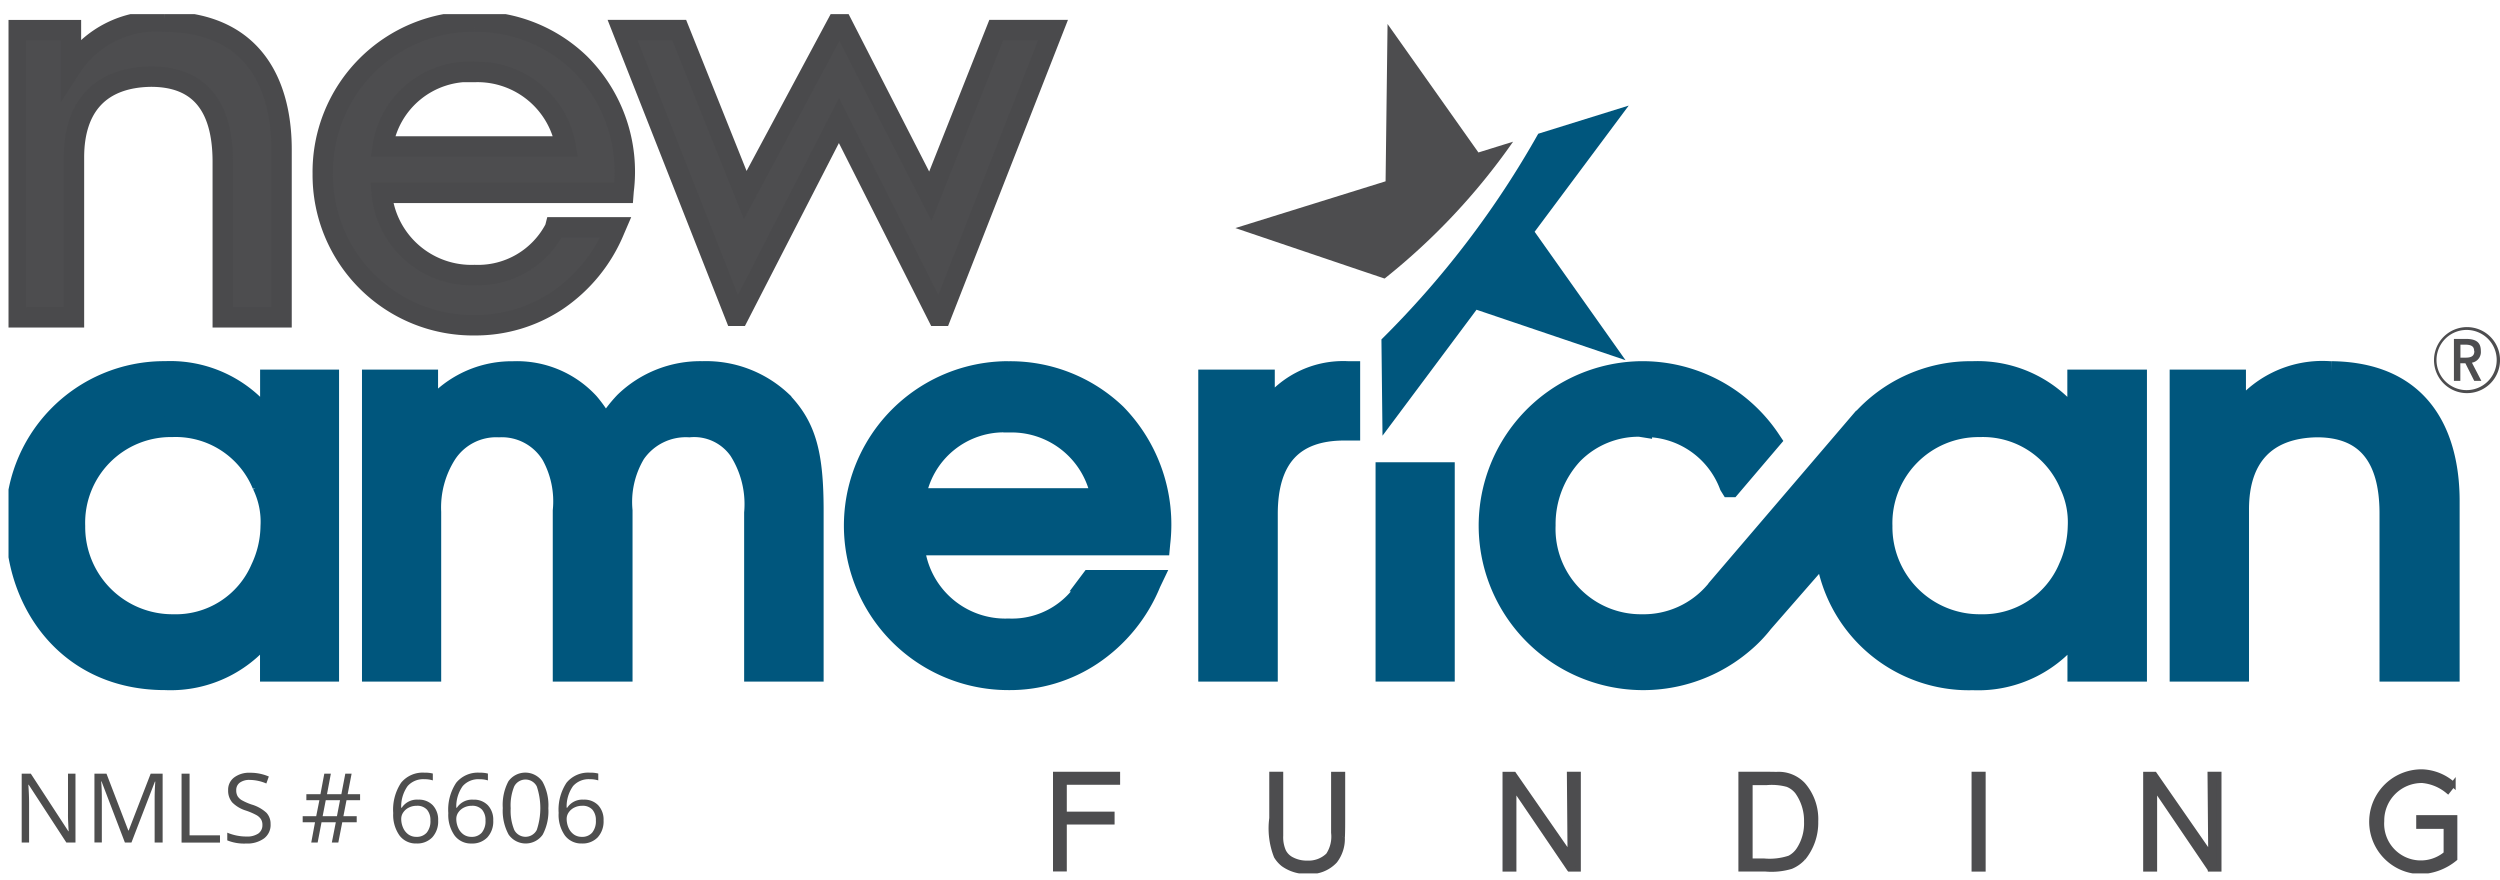 <svg xmlns="http://www.w3.org/2000/svg" xmlns:xlink="http://www.w3.org/1999/xlink" width="109.495" height="38.557" viewBox="0 0 109.495 38.557">
  <defs>
    <clipPath id="clip-path">
      <path id="Path_94" data-name="Path 94" d="M0,0H109.122V38.557H0Z" fill="#fff"/>
    </clipPath>
    <clipPath id="clip-path-2">
      <path id="Path_93" data-name="Path 93" d="M0,0H109.122V37.635H0Z" fill="#fff"/>
    </clipPath>
  </defs>
  <g id="new-american" transform="translate(0.373)" clip-path="url(#clip-path)">
    <g id="Group_22" data-name="Group 22" transform="translate(0 0.618)" clip-path="url(#clip-path-2)">
      <path id="Path_66" data-name="Path 66" d="M11.238,27.332a3.667,3.667,0,0,1,.367,1.819,4.449,4.449,0,0,1-.431,1.841,4.056,4.056,0,0,1-3.848,2.452,4.269,4.269,0,0,1-4.292-4.31A4.2,4.2,0,0,1,7.288,24.79a4.1,4.1,0,0,1,3.95,2.543Zm.351-2.639a5.271,5.271,0,0,0-4.6-2.334A6.5,6.5,0,0,0,.447,29.107c0,3.373,2.25,6.765,6.537,6.765a5.252,5.252,0,0,0,4.6-2.321V35.5h2.568V22.729H11.588v1.964Z" transform="translate(-0.122 -6.712)" fill="#00567d" stroke="#00567d" stroke-width="0.894"/>
      <path id="Path_67" data-name="Path 67" d="M36.356,22.36a4.763,4.763,0,0,0-3.4,1.339,5.832,5.832,0,0,0-.846,1.135L32.1,24.8a5.75,5.75,0,0,0-.711-1.059,4.288,4.288,0,0,0-3.321-1.378,4.507,4.507,0,0,0-3.735,1.9V22.729H21.895V35.5H24.47v-6.98a4.367,4.367,0,0,1,.669-2.529,2.6,2.6,0,0,1,2.3-1.191h.012a2.549,2.549,0,0,1,2.3,1.224,4.2,4.2,0,0,1,.5,2.441V35.5h2.6V28.46a4.117,4.117,0,0,1,.567-2.5A2.687,2.687,0,0,1,35.78,24.8a2.4,2.4,0,0,1,2.182,1.013,4.394,4.394,0,0,1,.671,2.746V35.5H41.22V28.46c0-2.536-.338-3.709-1.414-4.812a4.837,4.837,0,0,0-3.45-1.288" transform="translate(-5.967 -6.712)" fill="#00567d"/>
      <path id="Path_68" data-name="Path 68" d="M36.356,22.36a4.763,4.763,0,0,0-3.4,1.339,5.832,5.832,0,0,0-.846,1.135L32.1,24.8a5.75,5.75,0,0,0-.711-1.059,4.288,4.288,0,0,0-3.321-1.378,4.507,4.507,0,0,0-3.735,1.9V22.729H21.895V35.5H24.47v-6.98a4.367,4.367,0,0,1,.669-2.529,2.6,2.6,0,0,1,2.3-1.191h.012a2.549,2.549,0,0,1,2.3,1.224,4.2,4.2,0,0,1,.5,2.441V35.5h2.6V28.46a4.117,4.117,0,0,1,.567-2.5A2.687,2.687,0,0,1,35.78,24.8a2.4,2.4,0,0,1,2.182,1.013,4.394,4.394,0,0,1,.671,2.746V35.5H41.22V28.46c0-2.536-.338-3.709-1.414-4.812a4.837,4.837,0,0,0-3.45-1.288" transform="translate(-5.967 -6.712)" fill="none" stroke="#00567d" stroke-width="0.894"/>
      <path id="Path_69" data-name="Path 69" d="M57.662,24.586h.1a3.982,3.982,0,0,1,3.982,3.335H53.6a3.925,3.925,0,0,1,4.067-3.334Zm0-2.226a6.756,6.756,0,0,0,.017,13.512,6.475,6.475,0,0,0,3.651-1.088,6.961,6.961,0,0,0,2.576-3.159l.057-.119H61.276l-.033.044a3.834,3.834,0,0,1-3.565,2.081,4,4,0,0,1-4.128-3.661H64.306l.008-.087a6.936,6.936,0,0,0-1.922-5.658,6.7,6.7,0,0,0-4.729-1.862" transform="translate(-13.879 -6.712)" fill="#00567d"/>
      <path id="Path_70" data-name="Path 70" d="M57.662,22.36a6.756,6.756,0,0,0,.017,13.512,6.475,6.475,0,0,0,3.651-1.088,6.961,6.961,0,0,0,2.576-3.159l.057-.119H61.276l-.033.044a3.834,3.834,0,0,1-3.565,2.081,4,4,0,0,1-4.128-3.661H64.306l.008-.087a6.936,6.936,0,0,0-1.922-5.658,6.7,6.7,0,0,0-4.729-1.862m0,2.225h.095a3.982,3.982,0,0,1,3.982,3.334H53.6A3.925,3.925,0,0,1,57.662,24.587Z" transform="translate(-13.879 -6.712)" fill="none" stroke="#00567d" stroke-width="0.894"/>
      <path id="Path_71" data-name="Path 71" d="M74.7,24.315V22.73H72.243V35.5h2.588V28.606c0-2.435,1.12-3.665,3.364-3.665h.244V22.36h-.095A4,4,0,0,0,74.7,24.315" transform="translate(-19.687 -6.712)" fill="#00567d"/>
      <path id="Path_72" data-name="Path 72" d="M74.7,24.315V22.73H72.243V35.5h2.588V28.606c0-2.435,1.12-3.665,3.364-3.665h.244V22.36h-.095A4,4,0,0,0,74.7,24.315" transform="translate(-19.687 -6.712)" fill="none" stroke="#00567d" stroke-width="0.894"/>
      <path id="Path_73" data-name="Path 73" d="M85.492,28.445H82.918v8.711h2.574Z" transform="translate(-22.597 -8.37)" fill="#00567d" stroke="#00567d" stroke-width="0.894"/>
      <path id="Path_74" data-name="Path 74" d="M137.351,22.36h-.069a4.524,4.524,0,0,0-4.109,2.049v-1.68h-2.447V35.5h2.581V28.4c0-2.3,1.2-3.561,3.418-3.6,2.121,0,3.192,1.266,3.192,3.779V35.5h2.615V28.029c0-2.1-.673-5.619-5.181-5.669" transform="translate(-35.625 -6.712)" fill="#00567d"/>
      <path id="Path_75" data-name="Path 75" d="M137.351,22.36h-.069a4.524,4.524,0,0,0-4.109,2.049v-1.68h-2.447V35.5h2.581V28.4c0-2.3,1.2-3.561,3.418-3.6,2.121,0,3.192,1.266,3.192,3.779V35.5h2.615V28.029c0-2.1-.673-5.619-5.181-5.669" transform="translate(-35.625 -6.712)" fill="none" stroke="#00567d" stroke-width="0.894"/>
      <path id="Path_76" data-name="Path 76" d="M114.461,30.992a4.067,4.067,0,0,1-3.838,2.452,4.267,4.267,0,0,1-4.31-4.31,4.215,4.215,0,0,1,4.261-4.343,4.111,4.111,0,0,1,3.952,2.542,3.84,3.84,0,0,1,.359,1.82,4.7,4.7,0,0,1-.423,1.841Zm.406-8.263v1.965a5.271,5.271,0,0,0-4.59-2.333,6.4,6.4,0,0,0-5.071,2.379l-.007-.007-5.27,6.162-.787.92a1.916,1.916,0,0,1-.153.189,4.114,4.114,0,0,1-3.208,1.44,4.184,4.184,0,0,1-4.221-4.337,4.5,4.5,0,0,1,1.2-3.121,4.048,4.048,0,0,1,2.93-1.211l.095.015a3.966,3.966,0,0,1,3.843,2.574l.036.058h.015l1.744-2.049a6.738,6.738,0,0,0-5.732-3.012,6.757,6.757,0,1,0,4.548,11.886v0a5.892,5.892,0,0,0,.849-.881l2.275-2.606.458-.513a6.325,6.325,0,0,0,6.461,5.629,5.244,5.244,0,0,0,4.59-2.321V35.5h2.588V22.729h-2.588Z" transform="translate(-24.248 -6.712)" fill="#00567d" stroke="#00567d" stroke-width="0.894"/>
      <path id="Path_77" data-name="Path 77" d="M6.965,1.3H6.888A4.446,4.446,0,0,0,2.856,3.322V1.674H.447V14.252H2.988v-7c0-2.262,1.179-3.51,3.372-3.541,2.094,0,3.146,1.254,3.146,3.732v6.811H12.08V6.89c0-2.062-.665-5.543-5.116-5.587" transform="translate(-0.122 -0.973)" fill="#4d4d4f"/>
      <path id="Path_78" data-name="Path 78" d="M6.965,1.3H6.888A4.446,4.446,0,0,0,2.856,3.322V1.674H.447V14.252H2.988v-7c0-2.262,1.179-3.51,3.372-3.541,2.094,0,3.146,1.254,3.146,3.732v6.811H12.08V6.89c0-2.062-.665-5.543-5.116-5.587" transform="translate(-0.122 -0.973)" fill="none" stroke="#4a4a4c" stroke-width="0.894"/>
      <path id="Path_79" data-name="Path 79" d="M25.553,3.5h.081a3.917,3.917,0,0,1,3.925,3.264H21.545A3.854,3.854,0,0,1,25.553,3.5Zm0-2.207A6.584,6.584,0,0,0,18.92,7.972,6.58,6.58,0,0,0,25.571,14.6a6.459,6.459,0,0,0,3.59-1.065A6.9,6.9,0,0,0,31.7,10.427l.05-.116H29.1l-.01.039A3.794,3.794,0,0,1,25.571,12.4,3.944,3.944,0,0,1,21.5,8.8H32.089l.007-.09a6.684,6.684,0,0,0-1.9-5.559A6.542,6.542,0,0,0,25.552,1.3" transform="translate(-5.156 -0.972)" fill="#4d4d4f"/>
      <path id="Path_80" data-name="Path 80" d="M25.553,1.3A6.584,6.584,0,0,0,18.92,7.972,6.58,6.58,0,0,0,25.571,14.6a6.459,6.459,0,0,0,3.59-1.065A6.9,6.9,0,0,0,31.7,10.427l.05-.116H29.1l-.01.039A3.794,3.794,0,0,1,25.571,12.4,3.944,3.944,0,0,1,21.5,8.8H32.089l.007-.09a6.684,6.684,0,0,0-1.9-5.559A6.542,6.542,0,0,0,25.552,1.3m0,2.206h.082a3.917,3.917,0,0,1,3.925,3.264H21.545A3.854,3.854,0,0,1,25.553,3.5Z" transform="translate(-5.156 -0.972)" fill="none" stroke="#4a4a4c" stroke-width="0.894"/>
      <path id="Path_81" data-name="Path 81" d="M36.97,1.674h2.481L42.342,8.9l4.071-7.595h.124L50.45,8.952l2.886-7.278h2.485l-4.9,12.513h-.16L46.448,5.636l-4.393,8.552H41.9Z" transform="translate(-10.075 -0.974)" fill="#4d4d4f" stroke="#4a4a4c" stroke-width="0.894"/>
      <path id="Path_82" data-name="Path 82" d="M63.418,46.965v1.4h2.093v.341H63.418v2.056h-.381V46.618h2.716v.347Z" transform="translate(-17.179 -13.323)" fill="#4d4d4f" stroke="#4d4d4f" stroke-width="0.223"/>
      <path id="Path_83" data-name="Path 83" d="M79.142,49.362a1.589,1.589,0,0,1-.324,1.045,1.49,1.49,0,0,1-1.2.466,1.75,1.75,0,0,1-1.063-.323,1.328,1.328,0,0,1-.3-.342,3.345,3.345,0,0,1-.2-1.668V46.617h.388v2.692a1.524,1.524,0,0,0,.124.682.807.807,0,0,0,.358.358,1.4,1.4,0,0,0,.686.159,1.234,1.234,0,0,0,.918-.346,1.479,1.479,0,0,0,.234-.987V46.618h.394V48.5c0,.288,0,.57-.011.858" transform="translate(-20.725 -13.322)" fill="#4d4d4f"/>
      <path id="Path_84" data-name="Path 84" d="M79.142,49.362a1.589,1.589,0,0,1-.324,1.045,1.49,1.49,0,0,1-1.2.466,1.75,1.75,0,0,1-1.063-.323,1.328,1.328,0,0,1-.3-.342,3.345,3.345,0,0,1-.2-1.668V46.617h.388v2.692a1.524,1.524,0,0,0,.124.682.807.807,0,0,0,.358.358,1.4,1.4,0,0,0,.686.159,1.234,1.234,0,0,0,.918-.346,1.479,1.479,0,0,0,.234-.987V46.618h.394V48.5c0,.288,0,.57-.011.858" transform="translate(-20.725 -13.322)" fill="none" stroke="#4d4d4f" stroke-width="0.223"/>
      <path id="Path_85" data-name="Path 85" d="M92.918,50.766l-2.433-3.584v3.584H90.1V46.618h.386l2.462,3.549-.029-3.55h.388v4.15h-.388Z" transform="translate(-24.554 -13.322)" fill="#4d4d4f" stroke="#4d4d4f" stroke-width="0.223"/>
      <path id="Path_86" data-name="Path 86" d="M106.761,47.369a1.029,1.029,0,0,0-.424-.311,2.609,2.609,0,0,0-.91-.082H104.7v3.437h.623a2.76,2.76,0,0,0,1.105-.13,1.078,1.078,0,0,0,.417-.381,2.1,2.1,0,0,0,.33-1.211,2.175,2.175,0,0,0-.411-1.323Zm.264,2.908a1.477,1.477,0,0,1-.533.376,2.989,2.989,0,0,1-1.112.112H104.3V46.617h1.112c.146,0,.287,0,.434.006a1.464,1.464,0,0,1,1.171.452,2.289,2.289,0,0,1,.557,1.606,2.448,2.448,0,0,1-.546,1.6" transform="translate(-28.423 -13.322)" fill="#4d4d4f"/>
      <path id="Path_87" data-name="Path 87" d="M107.025,50.277a1.477,1.477,0,0,1-.533.376,2.989,2.989,0,0,1-1.112.112H104.3V46.617h1.112c.146,0,.287,0,.434.006a1.464,1.464,0,0,1,1.171.452,2.289,2.289,0,0,1,.557,1.606,2.448,2.448,0,0,1-.546,1.6m-.264-2.909a1.029,1.029,0,0,0-.424-.311,2.609,2.609,0,0,0-.91-.082H104.7v3.437h.623a2.76,2.76,0,0,0,1.105-.13,1.078,1.078,0,0,0,.417-.381,2.1,2.1,0,0,0,.33-1.211,2.175,2.175,0,0,0-.411-1.323Z" transform="translate(-28.423 -13.322)" fill="none" stroke="#4d4d4f" stroke-width="0.223"/>
      <path id="Path_88" data-name="Path 88" d="M118.732,46.576h-.394v4.149h.394Zm9.941,4.149-2.431-3.584v3.584h-.388V46.577h.388l2.461,3.549-.03-3.55h.388v4.15h-.388Zm9.14-2.249v.377h1.2v1.2a1.717,1.717,0,0,1-2.823-1.43,1.757,1.757,0,0,1,1.777-1.777,2.039,2.039,0,0,1,1.12.463l.231-.292a2.153,2.153,0,0,0-1.357-.548,2.185,2.185,0,0,0-.085,4.369,2.494,2.494,0,0,0,1.515-.567V48.475Z" transform="translate(-32.249 -13.281)" fill="#4d4d4f" stroke="#4d4d4f" stroke-width="0.223"/>
      <path id="Path_89" data-name="Path 89" d="M148.911,21.1a1.446,1.446,0,1,0-.415,1.049A1.455,1.455,0,0,0,148.911,21.1Zm-.146.057a1.318,1.318,0,1,1-.794-1.236,1.314,1.314,0,0,1,.794,1.236Zm-.67.89-.415-.8a.474.474,0,0,0,.391-.515c0-.367-.2-.526-.647-.526h-.532v1.838h.281v-.772h.221l.388.772h.314Zm-.309-1.307c0,.2-.115.286-.376.286h-.233v-.569h.2c.287,0,.4.082.4.282" transform="translate(-39.788 -5.98)" fill="#4d4d4f"/>
      <path id="Path_90" data-name="Path 90" d="M3.149,49.577h-.4L1.1,47.046H1.084c.022.3.033.57.033.817v1.715H.793V46.562h.4l1.644,2.521H2.85q-.011-.178-.019-.356-.013-.217-.01-.434V46.561h.328v3.017Zm2.164,0L4.29,46.9H4.274c.019.211.029.463.029.755v1.918H3.979V46.562h.528l.955,2.488h.017l.963-2.488h.524v3.016h-.35V47.635q0-.335.029-.727H6.628L5.6,49.578H5.314Zm2.482,0V46.562h.351v2.7H9.478v.317H7.8Zm3.9-.8a.737.737,0,0,1-.289.621,1.25,1.25,0,0,1-.784.223,1.958,1.958,0,0,1-.825-.138v-.338a2.175,2.175,0,0,0,.4.124,2.1,2.1,0,0,0,.433.045.878.878,0,0,0,.528-.132.439.439,0,0,0,.178-.371.461.461,0,0,0-.064-.256.569.569,0,0,0-.21-.186,2.885,2.885,0,0,0-.447-.191,1.438,1.438,0,0,1-.6-.357.79.79,0,0,1-.18-.538.669.669,0,0,1,.262-.555,1.085,1.085,0,0,1,.693-.207,2.046,2.046,0,0,1,.827.165l-.109.306a1.87,1.87,0,0,0-.726-.157.7.7,0,0,0-.436.12.394.394,0,0,0-.156.332.508.508,0,0,0,.058.258.543.543,0,0,0,.194.183,2.53,2.53,0,0,0,.42.184,1.644,1.644,0,0,1,.652.363.71.71,0,0,1,.18.5Zm3.324-1.053-.136.7h.583v.266h-.633l-.173.888h-.284l.175-.888h-.626l-.17.888h-.28l.165-.888H13.1v-.266h.592l.14-.7h-.571V47.46h.617l.169-.9h.287l-.169.9h.629l.173-.9h.276l-.173.9h.544v.262h-.6Zm-1.044.7H14.6l.135-.7h-.625l-.136.7Zm3.09-.136a2.134,2.134,0,0,1,.345-1.329,1.222,1.222,0,0,1,1.023-.442,1.359,1.359,0,0,1,.367.039v.3a1.175,1.175,0,0,0-.363-.052.914.914,0,0,0-.741.3,1.546,1.546,0,0,0-.281.949h.025a.79.79,0,0,1,.718-.354.841.841,0,0,1,.64.245.924.924,0,0,1,.235.666,1.027,1.027,0,0,1-.258.741.912.912,0,0,1-.693.268.89.89,0,0,1-.742-.351,1.56,1.56,0,0,1-.275-.98Zm1.013,1.04a.573.573,0,0,0,.454-.183.788.788,0,0,0,.163-.535.692.692,0,0,0-.151-.471.57.57,0,0,0-.45-.171.759.759,0,0,0-.34.076.638.638,0,0,0-.247.211.49.49,0,0,0-.091.278.954.954,0,0,0,.083.4.7.7,0,0,0,.233.291A.59.59,0,0,0,18.077,49.328Zm1.4-1.04a2.133,2.133,0,0,1,.345-1.328,1.222,1.222,0,0,1,1.023-.442,1.36,1.36,0,0,1,.367.039v.3a1.176,1.176,0,0,0-.363-.052.914.914,0,0,0-.741.3,1.541,1.541,0,0,0-.281.949h.025a.79.79,0,0,1,.718-.354.841.841,0,0,1,.64.245.924.924,0,0,1,.235.666,1.027,1.027,0,0,1-.258.741.912.912,0,0,1-.693.268.89.89,0,0,1-.742-.351,1.56,1.56,0,0,1-.275-.98Zm1.013,1.04a.571.571,0,0,0,.453-.183.785.785,0,0,0,.163-.535.689.689,0,0,0-.151-.471.568.568,0,0,0-.45-.171.759.759,0,0,0-.34.076.638.638,0,0,0-.247.211.49.49,0,0,0-.091.278.954.954,0,0,0,.083.4.7.7,0,0,0,.233.291A.59.59,0,0,0,20.495,49.328Zm3.368-1.263a2.192,2.192,0,0,1-.247,1.168.911.911,0,0,1-1.494-.007,2.173,2.173,0,0,1-.254-1.16,2.2,2.2,0,0,1,.246-1.17.911.911,0,0,1,1.494.017,2.145,2.145,0,0,1,.256,1.153Zm-1.648,0a2.2,2.2,0,0,0,.155.96.555.555,0,0,0,.987,0,3,3,0,0,0,0-1.906.556.556,0,0,0-.988,0,2.186,2.186,0,0,0-.155.955Zm2.1.223a2.139,2.139,0,0,1,.344-1.329,1.224,1.224,0,0,1,1.024-.442,1.36,1.36,0,0,1,.367.039v.3a1.176,1.176,0,0,0-.364-.052.913.913,0,0,0-.74.3,1.541,1.541,0,0,0-.281.949h.025a.79.79,0,0,1,.718-.354.84.84,0,0,1,.639.245.924.924,0,0,1,.235.666,1.03,1.03,0,0,1-.258.741.913.913,0,0,1-.693.268.891.891,0,0,1-.743-.351,1.56,1.56,0,0,1-.274-.98Zm1.013,1.04a.571.571,0,0,0,.454-.183.785.785,0,0,0,.163-.535.689.689,0,0,0-.151-.471.569.569,0,0,0-.45-.171.759.759,0,0,0-.34.076.639.639,0,0,0-.247.211.49.49,0,0,0-.091.278.965.965,0,0,0,.082.4.7.7,0,0,0,.233.291A.592.592,0,0,0,25.33,49.328Z" transform="translate(-0.216 -13.294)" fill="#4e4e4e"/>
      <path id="Path_91" data-name="Path 91" d="M86.026,6.6l-1.518.472L80.528,1.445l-.086,6.89-6.578,2.048,5.489,1.859,1.037.349.013,0A28.5,28.5,0,0,0,86.026,6.6" transform="translate(-20.129 -1.012)" fill="#4d4d4f"/>
      <path id="Path_92" data-name="Path 92" d="M89.523,7.592A40.831,40.831,0,0,1,82.656,16.6l.047,4.217L86.821,15.3l6.526,2.21-3.981-5.625,4.115-5.519h0V6.36L89.523,7.592Z" transform="translate(-22.525 -2.352)" fill="#00567d"/>
    </g>
  </g>
</svg>
